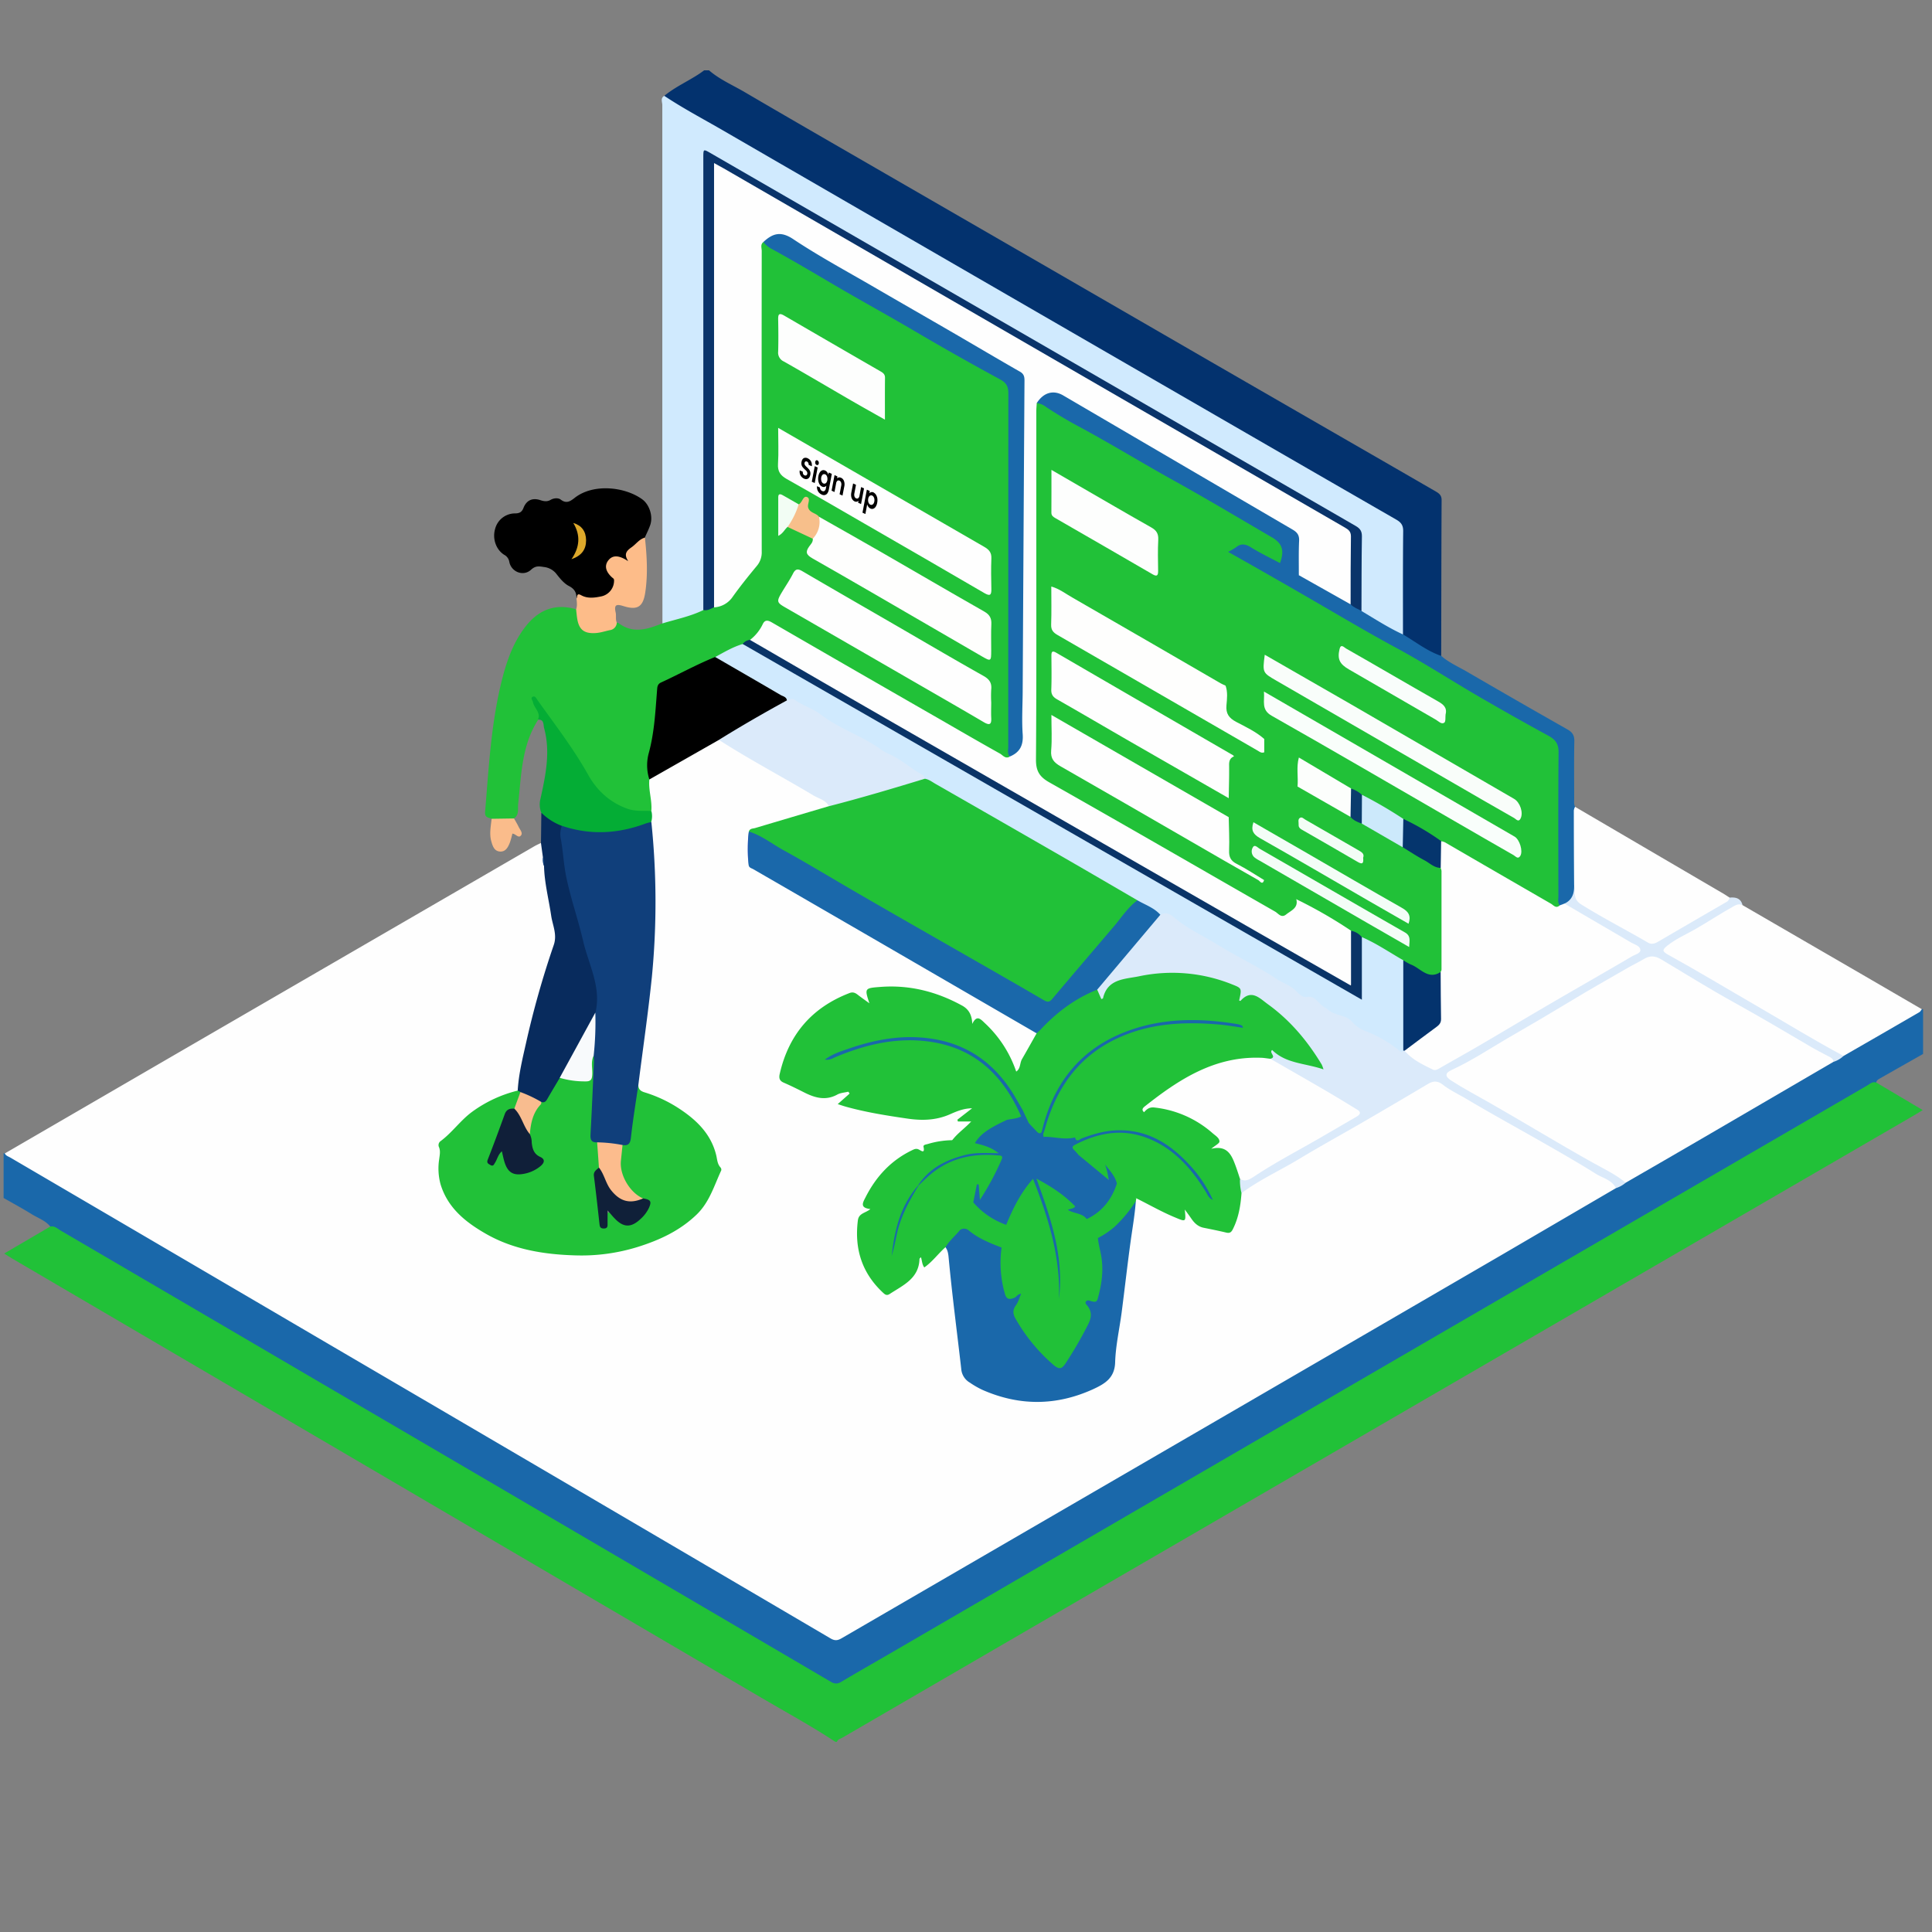 <svg id="Layer_1" data-name="Layer 1" xmlns="http://www.w3.org/2000/svg" xmlns:xlink="http://www.w3.org/1999/xlink" viewBox="0 0 1080 1080"><rect x="0" y="0" width="1080" height="1080" fill="#808080" stroke="none"/><defs><style>.cls-1{fill:none;}.cls-2{opacity:0.1;}.cls-3{fill:#21c138;}.cls-4{fill:#1a68aa;}.cls-5{fill:#03326e;}.cls-6{fill:#fefefe;}.cls-7{fill:#d0eafe;}.cls-8{fill:#082b5d;}.cls-9{fill:#04ad35;}.cls-10{fill:#fdbc89;}.cls-11{fill:#fabc8b;}.cls-12{fill:#dbeafa;}.cls-13{fill:#103f7b;}.cls-14{fill:#1d52b2;}.cls-15{fill:#0a346a;}.cls-16{fill:#fefefd;}.cls-17{fill:#0a3467;}.cls-18{fill:#fdfefd;}.cls-19{fill:#f7bf8b;}.cls-20{fill:#f2fdf4;}.cls-21{fill:#dea92b;}.cls-22{fill:#f8fafc;}.cls-23{fill:#f8bc8f;}.cls-24{fill:#04336d;}.cls-25{fill:#101f39;}.cls-26{fill:#102039;}.cls-27{fill:#fcbc8d;}.cls-28{fill:#05356d;}.cls-29{fill:#fcfefc;}.cls-30{fill:#f9fdfa;}.cls-31{fill:#f9fefb;}.cls-32{fill:#f9fdfb;}.cls-33{fill:#cce9fb;}.cls-34{fill:#0a3c6d;}.cls-35{fill:#f3fdf7;}.cls-36{fill:#f3fdf6;}.cls-37{isolation:isolate;}.cls-38{clip-path:url(#clip-path);}</style><clipPath id="clip-path"><polygon class="cls-1" points="445.56 269.42 449.14 253.34 491.73 275.13 488.15 291.21 445.56 269.42"/></clipPath></defs><title>Grade 03</title><path class="cls-3" d="M467,973.7c-13.64-9-28-16.76-42-25Q215.87,826,6.74,703.49c-1.38-.81-2.71-1.7-4.4-2.76l25.75-15.08c1.67-2.15,3.26-.48,4.65.28C41,690.4,49,695.24,57.13,700q82.5,48.43,165.08,96.7,88.71,51.93,177.39,103.95c21.21,12.45,42.56,24.63,63.63,37.3,2.92,1.75,5.25,1.81,8.22.07q68-39.63,136-79.11Q700.23,805.05,793,751.09q64-37.15,127.9-74.37,60.66-35.28,121.34-70.54c1.89-1.1,4-3.68,6.66-1l25.91,15.37c-1.85,1.12-3.28,2-4.74,2.88L575,910.87q-52.1,30.24-104.15,60.53c-1.08.63-2.55.84-3,2.3Z"/><path class="cls-4" d="M1048.86,605.17c-2.17-.75-3.61.78-5.23,1.71q-124.41,72.29-248.8,144.57-148.7,86.43-297.36,172.89c-9,5.23-18.06,10.36-27,15.7-2.16,1.29-3.72,1.44-6,.11Q322.3,856.72,180,773.44,107.09,730.71,34.1,688c-1.84-1.07-3.51-2.87-6-2.37-2.71-3.36-6.79-4.69-10.29-6.85-5.17-3.2-10.52-6.09-15.8-9.11v-25a1.48,1.48,0,0,1,.69.11,16,16,0,0,1,5.74,2.33Q109.53,706.6,210.8,765.83q69.94,41.08,140,82,55.34,32.43,110.62,64.93c4.33,2.55,7.55,2.63,11.79.09,22.36-13.41,45.06-26.25,67.58-39.38q58.29-34,116.7-67.8Q738.22,758.75,819,711.88q41.78-24.2,83.49-48.46a44.11,44.11,0,0,0,6.07-3.51c38.52-22.36,77-44.86,115.55-67.13a41.62,41.62,0,0,0,6-3.49c13-7.43,25.92-15.17,39-22.62a19.26,19.26,0,0,1,5.21-2.45.83.83,0,0,1,.69-.05v25q-11.91,6.74-23.82,13.5C1050.21,603.27,1049,603.75,1048.86,605.17Z"/><path class="cls-5" d="M396.33,39.3c6,5.19,13.28,8.27,20,12.22,26,15.24,52.17,30.28,78.28,45.37l93.79,54.16q44.19,25.55,88.36,51.09,48.27,27.86,96.55,55.67,14.67,8.46,29.33,16.94c1.82,1.05,3.25,2.14,3.23,4.77-.15,29-.17,58.08-.23,87.12a2.35,2.35,0,0,1-2.88.42c-6.55-3.68-13.48-6.76-19-12-.91-2.14-.66-4.39-.66-6.61,0-16.24-.16-32.47.08-48.7.07-4.48-1.53-7.05-5.34-9.25q-51.09-29.43-102.1-59Q613.91,195.61,552,159.91q-82.56-47.71-165.15-95.4c-4.26-2.45-8.53-4.89-12.7-7.49-1.24-.77-3.24-1.19-2.8-3.44,6.05-5,13.31-8.16,19.81-12.5.85-.57,1.66-1.19,2.5-1.78Z"/><path class="cls-6" d="M903.31,664.18q-32,18.69-63.94,37.36-87.93,51.13-175.9,102.21-96.45,56-192.91,112c-2.27,1.32-3.84,1.58-6.33.11Q324.59,833.81,184.84,752q-89.49-52.46-179-104.87c-1.12-.66-2.53-1-3.16-2.35q45.87-26.62,91.73-53.27Q196.62,532.24,298.82,473c1.15-.66,2.37-1.18,3.56-1.77,2.61,2,2.21,4.93,2.38,7.69a10.7,10.7,0,0,0,.54,5.05,351.85,351.85,0,0,0,5.94,35.18,16.63,16.63,0,0,1-.16,8.8,565.63,565.63,0,0,0-20.28,78.1,11.54,11.54,0,0,1-1,3.4c-1.14,1.78-3,2.31-4.88,2.92-10.95,3.61-20.67,9.15-28.36,17.92a2.85,2.85,0,0,1-.63.62c-9.63,5.87-9.84,15.42-9.22,24.91s5.3,17,12.27,23.07c15.57,13.59,34.09,19.24,54.42,20.92a113.81,113.81,0,0,0,43.64-4.4c14.12-4.39,27.11-10.72,36.23-23.18,4-5.44,5.65-11.75,7.73-17.92.75-2.25-1.11-4.23-1.53-6.4-2.64-13.37-11.7-21.76-22.65-28.45A75.51,75.51,0,0,0,361,612.26c-3.54-1.16-5.6-3.24-5.45-7.14,1.66-16.58,4.32-33,6.36-49.55a283.83,283.83,0,0,0,2.46-34.22c0-20.51.41-41-1.55-61.48a28.57,28.57,0,0,1,0-6.47c0-5.68-1.9-11.31-.6-17a6.3,6.3,0,0,1,3.29-3.44q16-9.29,32-18.54A8.47,8.47,0,0,1,401.6,413c3.76.45,6.16,3.41,9.26,5.08,16.71,9,32.86,19,49.4,28.32,1.79,1,3.73,2,3.55,4.62-1.38,2.39-4,2.42-6.17,3-11,3.2-22,6.3-32.9,9.59-1.54.46-3.22.61-4.54,1.68a5.85,5.85,0,0,0-.68,1.13c-.66,5.38-.92,10.75.24,16.09,1.18,2.09,3.31,3,5.21,4.09,27,15.85,54.14,31.3,81.17,47C529,547,552,560.12,575,573.42c1.9,1.1,4,2,5,4.23.07,2.24-1.33,3.87-2.36,5.63-2.4,4.07-4.83,8.11-6.28,12.67-.52,1.63-1.09,3.52-3.5,3.27-1.69-1.22-2-3.23-2.85-5a64.77,64.77,0,0,0-15.11-20.83c-1.08-1-2.12-2.57-3.78-1.62-3.07,1.76-4,.14-4.5-2.48-.52-2.91-2.38-4.65-4.81-6.05-14.26-8.24-29.62-11.41-45.95-10.17-4.94.38-5.08.67-4,5.4.24,1,.66,2.13-.37,2.86-.83.59-1.7,0-2.5-.4a2.27,2.27,0,0,1-.76-.47c-5.4-6-10.94-3.25-16.45-.24-15.29,8.33-24.45,21.34-29.09,37.87-1,3.53,0,5.7,3.35,7.11a70.45,70.45,0,0,1,6.86,3.24c7.05,3.9,14.18,5.06,21.71,1.5a8.5,8.5,0,0,1,2.6-.66c1-.12,2.18-.46,2.74.76.42.91-.21,1.7-.71,2.44a7.59,7.59,0,0,1-1.52,1.63c-2.49,2-1.11,2.76,1.05,3.33a190.94,190.94,0,0,0,24.91,5.19c3.54.46,7.05,1.15,10.6,1.58,7.51.91,14.84.43,21.81-2.9a52.2,52.2,0,0,1,8.86-3.08c1.29-.35,2.89-.8,3.69.54s-.51,2.44-1.45,3.35-2.34,1.81-3.69,2.94c1.49.69,3.09.27,4.24,1.21,1.16,1.51,0,2.6-.92,3.35-3.38,2.62-5.94,6.14-9.54,8.49-3,.85-6.16,1-9.22,1.57-2.2.44-4.45.69-5.42,3.23a2.25,2.25,0,0,1-2.92,1.43c-3.44-1.09-6.08.68-8.75,2.27-9.34,5.59-16.09,13.52-20.86,23.23-.87,1.77-1.21,3.25.59,4.73s1,3-.76,3.74c-3.72,1.57-3.95,4.61-4.25,8-1.08,12.6,2.7,23.41,11.14,32.76,2.49,2.75,4.75,3.5,8,1.18,2.8-2,5.57-4,8.29-6,3-2.33,3.34-5.81,4.17-9.1.33-1.31.69-2.85,2.11-3.19,1.61-.38,1.72,1.3,2.1,2.33.73,2,1.66,1.17,2.6.27,1.94-1.84,3.74-3.84,5.73-5.62,1.3-1.17,2.56-2.64,4.67-1.76,1.91,1.8,2.09,4.22,2.28,6.59,1.11,14.25,3.22,28.39,4.89,42.58.69,5.91.94,11.85,1.92,17.75a11.22,11.22,0,0,0,5.46,8.13,57.18,57.18,0,0,0,24.57,8.93c15.4,1.86,30.28.25,44.22-7.26,5.06-2.73,8-6.09,8.79-12.27,3.65-27.44,7.06-54.91,10.94-82.33.35-2.5,1.37-4.88,1.21-7.46a3.83,3.83,0,0,1,.73-2c2.07-1.47,3.69.1,5.3.94,5.68,3,11.26,6.12,17.28,8.38,1.93.72,3.66,1.52,4.08-1.74.32-2.42,1.83-1.8,3.17-.66a3.49,3.49,0,0,1,.87,1c4,7.87,11.8,8.18,19.07,9.56,3,.56,4-1.34,4.86-3.5,2.2-5.42,2.72-11.27,4.2-16.88,2.58-4.14,7-6,10.94-8.22,16.77-9.34,33.22-19.25,49.9-28.74,14.36-8.17,28.57-16.58,42.86-24.87,3.6-2.09,6.68-1.9,10.38.25,14.28,8.29,28.51,16.67,42.88,24.83,12.28,7,24.63,13.88,36.59,21.43,4.28,2.7,8.89,4.85,13.17,7.56C901.8,660.34,904.45,661.12,903.31,664.18Z"/><path class="cls-3" d="M363,435.73c-.6,5.92,1.61,11.66,1.1,17.57-4.45,2.34-8.89,1.35-13.32-.06-10.84-3.43-18.08-11.13-23.74-20.48C319.93,420.94,313,409,303.77,398.6c-1.59-1.79-2.55-4-4.13-6.13.4,3.44,4.59,6.31,1,9.88,0,.15,0,.32-.09.43-9,14.31-9.13,30.68-10.9,46.69-.3,2.72.72,6-2.34,8-4.13,2.85-8.32,2.62-12.53.2-1.81-.69-3.88-.6-3.61-3.83,2-24.16,3.28-48.41,9-72.09,2.69-11,6.21-21.77,13.21-31,7.31-9.63,16.61-13.66,28.59-10.18,1.88,1.62,1.65,4.05,2.3,6.13,1.33,4.21,3.31,5.82,7.76,5.89,4.8.07,8.92-1.78,12.69-4.58a4.53,4.53,0,0,1,1.25.45c8.1,6,16.17,3.23,24.25,0a11.86,11.86,0,0,1,5.76-3.05,135.93,135.93,0,0,0,16.37-5.32,38.74,38.74,0,0,0,7.47-1.95c4.15-1.3,7.2-4,9.78-7.4,1.53-2,3.1-4,4.65-6,11.84-15.16,9.86-9.37,9.9-29,.1-51,0-102,.07-153,0-2.72-.76-5.73,1.77-7.94,5,1.5,9.26,4.6,13.72,7.16q34.29,19.71,68.55,39.48c17.15,9.9,34.41,19.63,51.56,29.55,3.49,2,5.13,4.58,5.13,8.61,0,67.5.05,135-.07,202.5-1.13,4.33-3.72,1.82-5.47.88-6.42-3.47-12.72-7.17-19-10.81q-53.67-30.84-107.35-61.67c-4-2.31-4.64-2.24-7.07,1.75a17.12,17.12,0,0,1-5.91,6c-1.7.92-3.39,1.88-5,2.88a171,171,0,0,0-15.37,7.56c-8.45,4.06-16.94,8-25.36,12.15-3.8,1.86-5.84,4.42-5.94,8.55a141.38,141.38,0,0,1-4.31,31.76C362.87,425.84,364.5,430.93,363,435.73Z"/><path class="cls-7" d="M393.15,341.05c-7.27,3.54-15.18,5.11-22.85,7.45q0-42.19-.06-84.38,0-102.68,0-205.35c0-1.71-1.19-3.88,1.1-5.19,10.51,7,21.67,12.88,32.58,19.19q140.54,81.36,281.14,162.62,47.69,27.57,95.43,55.06c2.75,1.58,3.94,3.18,3.9,6.52-.2,19.22-.11,38.44-.12,57.66-.94,1.45-2.16.72-3.09.19-6.53-3.76-13.08-7.48-19.47-11.45a3.83,3.83,0,0,1-1.55-2.11,263,263,0,0,1-.23-33.92c.36-7.74-2.3-12-9-15.82-55-31.35-109.71-63.21-164.53-94.86q-73.32-42.34-146.58-84.82-20.11-11.64-40.24-23.26c-5.09-3-5.42-2.78-5.42,3.31q0,89.6,0,179.2,0,31.73,0,63.46C394.14,336.75,394.58,339.05,393.15,341.05Z"/><path d="M322.26,334.58c.05-3.21-1-5.34-4.22-7-2.66-1.36-4.83-4-6.74-6.42a10.31,10.31,0,0,0-7.22-4.2c-2.93-.46-4.75-.75-7.25,1.55-4.23,3.88-11,1.27-12.12-4.4a5.48,5.48,0,0,0-2.9-4c-4.63-2.94-6.66-9.14-5-14.59A11.52,11.52,0,0,1,288,287c2.41-.05,3.71-.71,4.64-3.1,1.68-4.28,5-5.73,9.26-4.36,2,.66,3.86,1.08,5.93-.13,1.72-1,4.22-1.2,5.59-.15,3.33,2.58,5.53.84,8-1.09,10.57-8.1,28.21-5.95,37.65,1,3.91,2.86,6,9.2,4.51,14-.8,2.53-2.08,4.91-3.14,7.37a28.17,28.17,0,0,1-5.72,5.56c-2,1.44-3.62,3-3.4,5.81.17,2.19-1.27,2.38-3,1.6-2.42-1.11-5-1.86-6.88.62-2.08,2.74-.72,5.18,1.11,7.63,2.54,3.39.91,9.37-3.1,11.43-3.63,1.86-7.54,2.79-11.62,1.65A10.52,10.52,0,0,0,322.26,334.58Z"/><path class="cls-8" d="M289.4,609.68c.51-9,2.66-17.73,4.62-26.47a514.53,514.53,0,0,1,15.55-55c2-5.87-.68-11-1.46-16.34-1.36-9.28-3.79-18.41-4-27.85-.65-1.51.1-3.2-.6-4.69q-.56-4-1.1-8,.11-8.5.2-17a33,33,0,0,1,12.16,7.8c.32,17.21,4.17,33.71,8.95,50.19,3.64,12.53,7.44,25,10.7,37.68a28.53,28.53,0,0,1-.51,15.41c-5.95,12.91-13.14,25.17-19.94,37.64-2.25,3.51-4.2,7.2-6.31,10.8-1.11,1.89-2.42,3.44-4.94,3-3.93-1.66-7.86-3.31-11.7-5.18A3.22,3.22,0,0,1,289.4,609.68Z"/><path class="cls-9" d="M314,461.63a32.36,32.36,0,0,1-11.44-7.38,12.58,12.58,0,0,1-.42-7.78c2.86-13.06,5.67-26.19,2-39.54-.46-1.69.12-5-3.48-4.58,1.91-4-2.1-6.45-2.71-9.8-.19-1.06-1.62-2.34-.11-3.07,1.27-.62,2,.94,2.63,1.87,9.73,13.73,20.07,27,28.33,41.8,4.89,8.74,12.18,15.52,22.12,19,4.39,1.52,8.78,1,13.2,1.2a11.58,11.58,0,0,1-.1,6.18c-5.2,4.62-11.89,5.51-18.24,6.39a68.49,68.49,0,0,1-26.17-.95C317.42,464.36,315.33,463.67,314,461.63Z"/><path class="cls-10" d="M322.26,334.58c.58-1-.07-3.34,2.61-1.85,3.57,2,7.52,1.43,11.32.64a9,9,0,0,0,7.07-9c0-.95-.65-1.15-1.18-1.64-3.65-3.36-4.29-6.68-1.93-9.59s5.91-2.92,11.16.68c-3-4.23-.73-6.15,1.8-7.94s4.25-4.51,7.4-5.34c1.11,10.17,1.72,20.36.21,30.55-1.19,8.06-4.29,10.21-12.13,7.74-3.93-1.23-5.44-.92-4.43,3.54.42,1.84-.18,3.85.63,5.68a4.4,4.4,0,0,1-3.85,4.2c-2.59.54-5.15,1.43-7.76,1.62-6.88.49-9.74-2-10.64-8.86-.19-1.46-.33-2.92-.49-4.39C322.77,338.64,322.46,336.61,322.26,334.58Z"/><path class="cls-11" d="M274.82,457.71l12.53-.19c.86,1.55,1.79,3.06,2.55,4.66s2.5,3.39,1.34,4.84c-1.46,1.83-3-1-4.83-1a43.18,43.18,0,0,1-1.39,5c-1,2.53-2.33,5.2-5.5,5s-4.1-2.94-4.85-5.6C273.46,466.23,274.36,462,274.82,457.71Z"/><path class="cls-12" d="M903.31,664.18c-2.31-4.68-7.39-5.61-11.28-8.06-9.39-5.9-19-11.41-28.66-16.93-14.5-8.31-29.19-16.29-43.54-24.84-4.43-2.64-9.18-4.81-13.27-8-2.76-2.13-5.21-2.25-8.15-.51Q780.24,616.64,762,627.23c-12,6.95-24.14,13.6-36,20.76-10.62,6.42-22,11.54-32,19-2.93-1.94-2.3-4.64-1.59-7.36,17.4-7.53,32.76-18.78,49.58-27.4,4.75-2.44,8.93-5.88,13.77-8.2,2.61-1.25,2.44-2.41.06-4-8-5.18-16.34-9.69-24.47-14.6-6.1-3.69-12.66-6.53-18.62-10.44-1.23-.81-2.68-1.38-3-3.08.35-1.81-1.25-4.33.8-5.35,1.8-.88,3.62,1,5.14,2.08,6.18,4.53,13.86,4.09,21.43,7.18-1.62-5.07-4.52-8.31-7-11.57A107.2,107.2,0,0,0,704,559.47c-2.62-1.71-4.94-2.57-7.69-.37-1,.81-2.35,1.57-3.7.7s-.84-2.14-.54-3.26c.68-2.63-.72-3.81-2.88-4.73a89.16,89.16,0,0,0-22-5.72c-14.61-2.16-28.77-.27-42.71,4.19a6.79,6.79,0,0,0-4.77,4.24c-.73,1.88-1.44,4.51-3.93,4.21-2.33-.29-2.78-2.79-3.14-4.89a5.74,5.74,0,0,1,1.65-4c10.15-11.68,20-23.59,30-35.42a27.65,27.65,0,0,1,3.82-3.75c3.18-2.17,6-.76,8.66,1,14.5,9.91,29.91,18.26,45.28,26.67,6.24,3.42,11.58,8.38,18.52,10.61,1.26.41,2.14,1.58,3,2.58,1.21,1.36,2.63,2.91,4.27,3.12,7.26.91,11.27,7.71,17.53,9.72,9,2.89,15.12,10.17,24,13.28,5.35,1.88,10.37,5.56,15.25,8.92a6.46,6.46,0,0,1,1.2.46,123.18,123.18,0,0,0,12.3,8.11,7,7,0,0,0,7.55,0c17-10.2,34.35-19.72,51.38-29.83,15-8.89,30.05-17.66,45.27-26.14,3.52-2,6.79-4.32,10.31-6.26,3-1.64,2.2-3-.25-4.29-8.73-4.54-16.81-10.21-25.59-14.65-3.47-1.76-6.48-4.24-9.92-6a4.24,4.24,0,0,1-2.47-3c2.62-2.82,2.76-7.06,5.56-9.79a2,2,0,0,1,1.12,1.81c-.38,5.07,3.15,7.24,6.75,9.51,10,6.26,20.4,11.61,30.58,17.42,3.64,2.08,6.58,2.19,10.29,0,12.68-7.43,25.14-15.25,38.13-22.15,3.44-.31,6.33.3,7.26,4.26-6.59,2.48-12.17,6.76-18.22,10.19C949.13,520,942.5,524,935.7,527.62c-4.72,2.55-4.55,3.83-.05,6.44q39,22.61,77.78,45.43c3.85,2.26,7.74,4.44,11.7,6.49,2,1.06,4.52,1.74,5.42,4.3a14.29,14.29,0,0,1-5.65,3.31c-17.15-9.31-33.58-19.86-50.68-29.24-15.81-8.67-31.05-18.28-46.73-27.16-2.91-1.65-5.6-1.13-8.46.35-11.38,5.87-22.09,12.9-33.22,19.2-15.93,9-31.68,18.36-47.52,27.55-8.22,4.77-16.34,9.72-24.75,14.17-3.76,2-3.77,3.25-.12,5.51,11.78,7.3,24.13,13.61,36,20.77C868.05,636,887,646.58,905.84,657.48c1.36.79,3.58,1.15,2.94,3.66A15.43,15.43,0,0,1,903.31,664.18Z"/><path class="cls-6" d="M1030.55,590.28c-16.48-8.82-32.41-18.62-48.59-28-16.55-9.56-32.91-19.46-49.66-28.7-3.12-1.72-3.1-2.66-.41-4.83,4.79-3.87,10.43-6.29,15.68-9.29,7.3-4.16,14.29-8.86,21.65-12.92,1.8-1,3.1-1.37,4.85-.57l65.54,38,34.7,20.18c-.44.55-.78,1.3-1.35,1.64Q1051.78,578.1,1030.55,590.28Z"/><path class="cls-6" d="M966.81,501.73a3.39,3.39,0,0,1-2.06,2.68q-19,11-38,22.09c-1.74,1-3.6,1.55-5.49.45-12.4-7.25-25.2-13.76-37.4-21.4-4.7-2.95-3.14-6.75-3.92-10.37-1.53-1.51-1.49-3.49-1.5-5.39q-.11-16.4,0-32.8c0-2.18-.13-4.5,2-6q40.93,24,81.87,47.93C963.84,499.78,965.31,500.78,966.81,501.73Z"/><path class="cls-4" d="M880.44,451a6.77,6.77,0,0,0-.66,2.06q0,21.09.17,42.17c.06,4.32-1.16,7.93-5.41,9.89a2.46,2.46,0,0,1-3,1.35c-2.46-1.87-1.71-4.6-1.71-7-.06-25.6-.16-51.2.06-76.79,0-5.3-1.7-8.34-6.41-10.9-22.89-12.41-45.06-26.08-67.69-38.93-25.88-14.68-51.42-29.93-77.3-44.58q-14.37-8.15-28.66-16.41a10.18,10.18,0,0,1-3.83-3c2.07-4.31,8.41-6.82,12.3-4.7,5.81,3.17,11.71,6.19,17.37,9.64,3.52,2.76,7.7,4.48,11.36,7,9.38,5.44,18.77,10.84,28.27,16.05,2,1.46,4.61,2.22,5.79,4.71,7.64,4.54,15.1,9.4,23.21,13.11,7.06,4.13,13.52,9.33,21.39,12,4.28,3.77,9.52,6,14.37,8.83q28,16.29,56.14,32.25c2.84,1.6,3.92,3.37,3.86,6.65-.22,10.57-.09,21.16-.08,31.74C880,447.73,879.71,449.39,880.44,451Z"/><path class="cls-6" d="M908.78,661.14c-5.51-4.58-12-7.63-18.16-11.07-19.47-10.84-38.46-22.5-57.81-33.53-7.22-4.11-14.57-8-21.56-12.48-3.57-2.29-3.6-4.18.24-5.95,11.84-5.47,22.64-12.79,33.89-19.25,10.52-6.05,21-12.21,31.44-18.53,11-6.68,22.17-13,33.31-19.42,2.86-1.65,6-3.1,8.86-4.84,3.4-2.07,6.36-1.73,9.57.18,13.63,8.15,27.11,16.57,41,24.24,14.42,8,28.59,16.35,42.77,24.71,3.19,1.88,6.5,3.54,9.78,5.27,1.33.7,2.75,1.28,2.79,3.12q-36.11,21.07-72.23,42.13Q930.75,648.49,908.78,661.14Z"/><path class="cls-3" d="M418.63,464.84c.55-1.86,2.31-1.57,3.63-2q20.58-6.13,41.17-12.2a5.19,5.19,0,0,1,2.91-1.94c16.78-4.56,33.27-10.12,50.17-14.25,2.19-.17,4,.78,5.86,1.83,36.66,21.23,73.5,42.16,110.13,63.44,1.49.86,3.41,1.35,3.74,3.49-5.45,7.25-11.3,14.17-17.28,21-7.57,8.61-14.79,17.49-22.08,26.32-2.19,2.64-4.88,4.84-6.85,7.64-2.22,3.16-4.61,3.58-8,1.59-10.22-6.08-20.74-11.67-31-17.74-12.28-7.29-24.78-14.2-37.13-21.38-22-12.8-44.13-25.27-66-38.19-8.57-5-17.05-10.28-25.86-14.92C420.77,466.85,419.29,466.35,418.63,464.84Z"/><path class="cls-3" d="M302.59,616c2.05.7,2.8-.69,3.64-2.15,2.17-3.78,4.43-7.51,6.65-11.26,3.1-1.41,6.15,0,9.2.24,6.94.54,7.18.27,7.54-6.68.11-2.15-1-5.18,2.61-5.9,2.34,4.81,1.22,9.85.86,14.8-.63,8.85-.56,17.73-1.32,26.57-.21,2.41.19,4.74,2.29,6.39,2.29,4.43,2.35,9.14,1.77,13.92-3.12,3.92-2,8.4-1.63,12.77.43,5.62,1.51,11.16,1.91,16.78.08,1.11.09,2.43,1.59,2.82,1.1-.69.82-1.82,1-2.79.24-1.43,0-3.29,1.7-3.78s2.67,1,3.78,1.93c6.22,5.43,13.28,3.82,16.62-3.76,1-2.27.87-4-1.8-4.92-10.28-4.4-18-19.66-10.95-31.28,2.74-1.21,3.18-3.71,3.5-6.27.95-7.67,2-15.33,3-23,.22-1.65,0-3.72,2.3-4.28-.17,2.43,1,3.72,3.31,4.43a75.13,75.13,0,0,1,18.18,8.28c10.17,6.46,18.93,14.36,22,26.79.6,2.43.6,5,2.46,7a1.87,1.87,0,0,1,.37,1.63c-4,8.6-6.59,17.82-13.83,24.75-9.39,9-20.7,14.21-32.79,18a106,106,0,0,1-35.1,4.73c-17.31-.51-34.34-3.25-49.57-11.91-11.28-6.42-21.52-14.38-25.6-27.81a33.6,33.6,0,0,1-.76-14.12c.27-2.24.77-4.34-.07-6.54a2.76,2.76,0,0,1,.62-3.32c6.65-4.85,11.34-11.83,18-16.66a72.2,72.2,0,0,1,25.34-11.75l1.52.79c1,3.83-.89,6.76-3,9.64-3,1-4.78,3.15-5.85,6.19-2.61,7.4-5.37,14.74-7.62,22.33,2.26-.75,2.51-3,3.81-4.49,1.64-1.82,2.95-1.93,3.81.65.38,1.13.58,2.31.9,3.46.87,3.09,1.86,6.16,5.72,6.57A14.69,14.69,0,0,0,301,650.7a1.91,1.91,0,0,0-.26-3.11c-4.78-3.59-4.87-8.91-5.39-14.1C295.27,626.61,296.8,620.4,302.59,616Z"/><path class="cls-3" d="M613.34,553.22l2.31,5.28c.46-.21.91-.29.94-.46,2.49-11,12.28-10.66,20.2-12.3a89.6,89.6,0,0,1,52,4.55c5.42,2.15,5.42,2.13,3.89,9,.27.08.7.3.78.21,6.07-6.83,10.69-1.45,15.38,1.93,12.45,9,22.11,20.55,30,33.65a20.58,20.58,0,0,1,1,2.71c-10.25-3.52-20.9-3.14-28.7-10.83-2,1.52,2.81,3.9-1,4.91-4.41,1.47-9.06.79-13.55,1.08-15.14,1-28.08,7.24-40.42,15.28C652,611,648,614,643.85,617c-1.7,1.21-3.45,2.39-3.74,4.72-.61,1.08-1.39,2.33-2.71,1.16-3.68-3.26-7.49-1.88-11.32-.59a63.71,63.71,0,0,0-19.68,11.21,21.05,21.05,0,0,1-5.66,3.54c-5.88,1.89-11.6.43-17.34-.77a2.33,2.33,0,0,1-.9-2c3.89-16.23,11-30.66,23.33-42.27,9.72-9.11,21.26-14.68,34-17.83a121.09,121.09,0,0,1,44.19-2.1c-17.44-2.35-40.34-2.19-61.82,8.5-16.17,8-27.56,20.95-34.46,37.68-1.91,4.66-4,9.3-4.78,14.34-1.18,2.29-2.75,1.72-4.32.52a32,32,0,0,1-4.47-4.83c-1.43-2.68-3.56-5-3.78-8.28a63.19,63.19,0,0,0-2.52-17.28c-.39-1.24-.84-2.54.23-3.72,2.47-1.66,1.91-4.72,3.2-6.94,2.77-4.79,5.46-9.63,8.19-14.45.89-3.89,3.95-6.17,6.68-8.57a109.71,109.71,0,0,1,21.86-15C609.64,553.21,611.31,552,613.34,553.22Z"/><path class="cls-3" d="M568.06,599a52.91,52.91,0,0,1,3.54,21.41c-2.44,0-2.41-2.25-3.14-3.63-8.57-16-20.73-27.8-38.42-33.18-11.37-3.46-22.86-3.54-34.6-1.8a127,127,0,0,0-28.95,8.31A122.32,122.32,0,0,1,503.9,581c16.05-1.17,30.57,2.21,43.72,11.3,11,7.58,18.14,18.27,23.53,30.27a2.55,2.55,0,0,1-.06,2.16c-2.49,2.41-5.66,2.4-8.8,2.51-4.82-.07-9.62.22-14.43.49-1.73.09-3.5.57-5-.8h-7.38l-.3-1,8.21-6.38c-4.44,0-8.36,1.57-12.13,3.25-7.78,3.48-15.67,3.73-24,2.51-11.64-1.7-23.23-3.53-34.57-6.7-1.41-.4-2.79-.89-4.4-1.4l6.71-5.94-.83-1c-2.05.51-4.32.61-6.11,1.6-6.55,3.59-12.56,1.82-18.6-1.23-3.72-1.88-7.46-3.74-11.28-5.39-2.38-1-2.87-2.52-2.32-4.89,5-22,17.94-37.14,39.06-45.25,1.81-.69,3.11-.15,4.49.92,2.1,1.63,4.28,3.14,6.58,4.82-2.75-8.45-2.75-8.48,6.34-9.16,16.21-1.2,31.26,2.65,45.43,10.41,3.9,2.13,5.59,5.42,5.73,10.28,2.44-5,4.39-3,6.78-.69A65.57,65.57,0,0,1,568.06,599Z"/><path class="cls-13" d="M356.89,606.11c-1.43,9.89-3.09,19.77-4.18,29.7-.37,3.41-1.38,4.78-4.71,4.27a18.43,18.43,0,0,1-14.19-1.5c-3.15.17-3.87-1.41-3.71-4.35.74-13.36,1.3-26.74,1.89-40.11.06-1.32-.08-2.66-.13-4a2.41,2.41,0,0,1-1-1.88c.78-7.39-.73-15,2-22.19,3.41-14.34-3.82-26.82-6.89-40.06-2.77-11.93-6.86-23.49-9.38-35.52-1.56-7.41-1.79-14.92-3.23-22.29a13.34,13.34,0,0,1,.73-6.56c15.69,5.33,31.21,4.51,46.62-1.2,1.1-.4,2.26-.63,3.4-.95a433.69,433.69,0,0,1,.31,86.46C362.36,566.05,359.41,586.05,356.89,606.11Z"/><path class="cls-4" d="M634.93,671.43c-.54,7.53-1.86,15-2.89,22.41-1.81,13.18-3.29,26.4-5,39.59-1.22,9.38-3.38,18.72-3.67,28.11-.26,8.82-5.79,12-12.24,15q-30.9,14.09-62,.38a48.39,48.39,0,0,1-6.94-4,9.66,9.66,0,0,1-4.85-7.72c-2.35-20.56-5.07-41.08-7-61.7-.2-2.17-.41-4.41-1.79-6.27-.85-1.47,0-2.6.91-3.5,2.38-2.34,4.17-5.25,6.95-7.21a5,5,0,0,1,5.45.23,89,89,0,0,0,17.06,9.1,3.57,3.57,0,0,1,1.58,1.5c.41,5.73-.22,11.51.74,17.24a32.28,32.28,0,0,0,.91,5.24c1.58,4.68,1.57,4.75,6.34,3,2.38-.89,3.14.07,2.76,2.21a21.4,21.4,0,0,1-2.43,5.73,5.54,5.54,0,0,0,0,5.53c5.21,9.46,11.61,17.94,20,24.85,2.78,2.29,4.53,1.83,6.47-1a147.76,147.76,0,0,0,12.2-21.75c1.2-2.59.68-4.81-.48-7.22-1.92-4-1.67-4.65,2.62-5.06,2.94-.29,3.25-2.42,3.71-4.28a53,53,0,0,0,0-24.7c-.37-1.59-1.11-3.1-.41-4.76,3-3.93,7.91-5.51,11.12-9.27,2.57-3,5.54-5.67,7.55-9.16C632.36,672.63,633,671.17,634.93,671.43Z"/><path class="cls-4" d="M613.34,553.22c-12.33,4.92-22.66,12.68-31.65,22.33-.7.74-1.49,1.38-2.24,2.07q-40.07-23.24-80.13-46.47-39.1-22.67-78.25-45.28c-1-.56-2.32-.76-2.55-2.21a113.11,113.11,0,0,1,.09-18.77l0-.05c7.22,2.2,13.09,7,19.57,10.53,13.83,7.63,27.31,15.86,41,23.77q22.13,12.81,44.34,25.48c20,11.48,40.09,22.88,60,34.49,2.47,1.44,3.45.83,5-1.07,11.27-13.38,22.65-26.67,34-40,4.3-5,7.86-10.76,13.32-14.76,5.36-.05,9,3.37,12.8,6.42.46.38.17,1.1,0,1.65Z"/><path class="cls-3" d="M536.73,687.48c-2.63,3.32-6,6-8.18,9.7-4.1,3.59-7.3,8.15-11.87,11.32-1.34-1.79-1.21-3.83-1.88-5.73-.32.4-.79.71-.8,1-.34,11-9.16,14.65-16.62,19.55-1.72,1.13-2.65.35-3.82-.74-11.78-11-16-24.55-14-40.4.52-4.06,4.21-4,7-6.31-6.18-.69-4.18-3.7-2.64-6.73,5.84-11.46,14.13-20.45,25.84-26.11,1.25-.6,2.33-1.17,3.76-.49s3.6,2.62,2.73-1.47c-.24-1.16,1.43-1.29,2.37-1.56a49.69,49.69,0,0,1,13.6-2.13c4.21-2.39,8.24,0,12.34.49,4.2.15,7.86,2,11.49,3.84,1.13.59,2.35,1.28,2.22,2.91-6.39,1.06-12.89.1-19.31,1.77-10.22,2.66-18.76,7.66-25.4,15.89-8.67,11.15-12.82,24.06-14.81,37.81,1.93-13.67,6.16-26.44,14.65-37.56,9.15-11.42,21.28-16.76,35.65-17.44a78.25,78.25,0,0,1,8.93.07c2.44.15,3.85,1.32,2.78,3.75a126.65,126.65,0,0,1-10.49,20.18c-.58.88-1.47,1.88-2.53,1.47-1.68-.65-1.43-2.4-1.61-4.07a30.89,30.89,0,0,1-.85,6C545.38,679.18,541.31,683.48,536.73,687.48Z"/><path class="cls-3" d="M600.92,635.83c8.12-6.17,16.25-12.25,26.17-15.44,3-1,6-.14,8.73-.87,2.5-.67.7,4.7,3.72,2.18.75-3.22,3-4.24,6-3.89a59.84,59.84,0,0,1,33.33,14.72c5.12,4.52,5,5.7-.31,9.4a5.48,5.48,0,0,1,7.51.12c4.6,4.56,7.82,10,7.09,16.91a28.11,28.11,0,0,0,.85,8c-.51,7-1.62,13.79-4.83,20.15-.9,1.81-1.8,2.38-3.77,1.9-4.17-1-8.38-1.84-12.59-2.69-3.14-.64-5.19-2.65-6.91-5.18-1.06-1.56-2.2-3.06-3.6-5,.67,7.06.72,7-5.59,4.34-7.4-3.07-14.34-7.07-21.5-10.62-3.05.41-4.68-1.91-6.56-3.58a44.31,44.31,0,0,1-4.82-4.37c-1.26-2.81-3.45-5.14-4.31-8.17.18.74.43,1.46.64,2.19.34,1.17.64,2.44-.63,3.18s-2.3,0-3.2-.81c-4.83-4.12-10.08-7.74-14.46-12.39-.69-.78-1.45-1.5-2.09-2.33-1.67-2.17-1.21-3.91,1.22-5,23.64-10.64,43.81-7.47,62.29,12a79.36,79.36,0,0,1,10.5,13.61c-6.27-10-15.54-21.32-29.72-27.71-12.28-5.52-24.48-4.93-36.77-.34a39.08,39.08,0,0,1-4.62,1.64C601.2,638.17,600.38,637.51,600.92,635.83Z"/><path class="cls-12" d="M517,435.31c-17.78,5.43-35.59,10.74-53.61,15.37-1.82-3.48-5.67-4.22-8.63-6-17.25-10.32-35.06-19.69-52-30.51a4.45,4.45,0,0,0-1.29-.34c0-1.4.95-2.17,1.95-2.76,12-7,23.85-14.45,36.29-20.77,5.93-1.7,10.21,2.4,14.7,4.77,4.93,2.6,9.44,6.06,14.36,8.85a150.28,150.28,0,0,0,14.9,7.78c5.92,2.53,10.71,7.45,16.66,10.17,5.45,2.5,9.82,6.58,14.89,9.63C516.58,432.31,518.25,433.19,517,435.31Z"/><path d="M439.91,391.5c-13,7.11-25.84,14.5-38.42,22.33L363,435.73a25.86,25.86,0,0,1-.4-14.51c3.28-11.91,3.79-24.07,4.77-36.21.13-1.64.57-2.77,2.17-3.5,10.12-4.64,19.87-10.08,30.22-14.24,2.1-.28,3.7.92,5.35,1.87,10.58,6.05,21.18,12.05,31.74,18.14C438.47,388.19,440.53,388.94,439.91,391.5Z"/><path class="cls-3" d="M624.34,661.62c4.26,1.92,6.71,6.22,10.88,8.27-.09.51-.19,1-.29,1.54a74.45,74.45,0,0,1-11.77,14.26,47.65,47.65,0,0,1-9.44,6.39c-4.2-2.35-5.17-6.71-6.65-10.74a6,6,0,0,1,2.55-2.42,29.66,29.66,0,0,0,12.45-14.74C622.5,663.08,623,662,624.34,661.62Z"/><path class="cls-3" d="M545,639.06l-12.72-1.64c3-4,7.25-6.82,10.61-10.51,6.62-1.37,13.3-1.15,20-.86a2.52,2.52,0,0,1-1.83,2.28C554.87,630.7,550.16,635.23,545,639.06Z"/><path class="cls-14" d="M418.61,464.89l-.09,18.77A75.57,75.57,0,0,1,418.61,464.89Z"/><path class="cls-13" d="M303.48,479.29c1.21,1.43.76,3.08.6,4.69A8.39,8.39,0,0,1,303.48,479.29Z"/><path class="cls-6" d="M755,337.83l-29-16.33c-2.06-4.73-1.23-9.74-.92-14.54.38-5.84-1.73-9.12-6.81-12-37.07-21.23-73.76-43.11-110.7-64.57-4.63-2.69-9.14-5.59-13.83-8.17-5.35-2.94-9.51-1.57-12.77,4.14-.35,16.38-.28,32.76-.2,49.12.12,22-.18,44.06.31,66.09.44,20.11-1.18,40.17-.94,60.26.1,8.93,1.39,17.81.92,26.76-.2,3.91,2.73,5.28,5.44,6.86,19.05,11.1,38.17,22,57.3,33q34.5,19.74,68.94,39.61c4.84,2.78,7.91,1.65,10.26-3.47.25-.54.43-1.11.72-1.63,1.2-1.58,2.65-1,4-.32,8.7,4.77,17.35,9.6,25.76,14.87a5.38,5.38,0,0,1,2.26,2.67c.94,9.05.39,18.13.32,27.2,0,3.92-1.53,4.57-5.24,2.52-10.3-5.68-20.47-11.59-30.66-17.46q-68.34-39.31-136.72-78.52C538.8,428.19,494,402.69,449.51,376.81c-8.63-5-17.4-9.78-26-14.88-1.72-1-3.89-1.73-4.26-4.2a24.25,24.25,0,0,0,7-8.56c1.24-2.78,2.83-2.61,5.24-1.22q46.49,26.9,93.06,53.62c11.46,6.6,22.89,13.24,34.43,19.69,1.59.89,3,3.12,5.41,1.73a2.34,2.34,0,0,1,.74-1.59c5.1-3.17,5.09-8.08,5.05-13.32-.15-22.05-.61-44.13.06-66.16,1.24-41.27.37-82.53.89-123.79.08-5.83-1.84-9.11-6.9-12C526,184.12,488,161.72,450,139.42c-1.92-1.13-3.89-2.22-5.75-3.45-4.79-3.16-9.55-5.69-14.89-1-.67.59-1.71.41-2.61.34-1.83,1.35-.94,3.32-.94,5q-.11,84,0,168a11.71,11.71,0,0,1-2.79,8.1c-4.65,5.6-9.22,11.29-13.45,17.21a13.43,13.43,0,0,1-10.37,5.9c-2.25-2-1.53-4.7-1.54-7.14q-.06-59.23,0-118.47,0-57.68,0-115.34c0-8.77,1-9.37,8.67-5q88.1,50.8,176.11,101.77,83.94,48.6,168,97.06c4.29,2.48,6.12,5.52,6,10.41-.22,9.68,0,19.37-.09,29.06C756.27,333.92,756.66,336.1,755,337.83Z"/><path class="cls-7" d="M439.91,391.5c-.33-2-2.23-2.24-3.55-3-12.16-7.12-24.36-14.15-36.56-21.22,5-2.71,9.86-5.63,15.35-7.26,2.43-.38,4.3,1,6.21,2.11q57.86,33.31,115.79,66.54,63.12,36.29,126.25,72.55c30.18,17.39,60.51,34.52,90.62,52.06a37.83,37.83,0,0,0,5.58,2.87,67.89,67.89,0,0,0,.24-9.48c0-5.95,0-11.91,0-17.87,0-1.76-.19-3.61,1.14-5.1,1.7-.88,3.21-.13,4.6.68,5.51,3.17,11.11,6.19,16.53,9.5,1.54.93,3,2,3.4,3.9,1,7.26.36,14.54.48,21.81s.06,14.26,0,21.39c0,2.22.12,4.5-1.58,6.31-.34.55-1,1-1.45.6a69.46,69.46,0,0,0-20.39-11.8,19.34,19.34,0,0,1-7.05-5.22c-3.47-3.69-9.07-3-12.92-6.28-1.38-1.16-3.18-2-4.57-3.36-2.15-2.08-3.77-4.72-7.77-3.85-1.51.33-4-1.43-5.28-2.9-3.13-3.58-7.6-4.76-11.29-7.21-10.74-7.13-22.42-12.57-33.32-19.33-7.88-4.88-16.45-8.7-23.64-14.76-2.17-1.82-4.82-3.79-8.08-1.8-3.48-3.92-8.41-5.54-12.77-8.07-13.45-7.82-26.87-15.68-40.35-23.44Q559.32,459,523,438.22c-1.92-1.1-3.69-2.53-6-2.91-.3-.65-.42-1.64-.93-1.91-6.94-3.79-12.78-9.35-20.2-12.38a29.06,29.06,0,0,1-4.83-3.06c-10.37-7-22.46-11-32.35-18.62-4.55-3.51-10.07-4.87-14.56-8.24C442.82,390.09,441.31,391.13,439.91,391.5Z"/><path class="cls-15" d="M755,337.83c0-12.67,0-25.33.18-38,0-2.86-1.5-3.83-3.5-5q-62.38-36-124.74-72.08L404.6,94.15c-1.53-.88-3.1-1.69-5.44-3v248.3c-1.91.89-3.73,2.1-6,1.56q0-126.5,0-253c0-4.77,0-4.76,4-2.45q108.74,62.82,217.46,125.64,71.64,41.42,143.27,82.84c2.53,1.46,3.47,3,3.43,5.89-.23,13.85-.19,27.7-.25,41.56C759,340.35,756.7,339.63,755,337.83Z"/><path class="cls-4" d="M426.71,135.3c5.16-4.79,9.68-6.31,16.71-1.62,14.5,9.65,29.91,17.93,45,26.71,14.86,8.64,29.79,17.18,44.66,25.8,12.39,7.19,24.7,14.51,37.14,21.61,2.66,1.52,2.49,3.67,2.47,6q-.54,85.82-1,171.63c0,8.35-.58,16.72,0,25,.44,6.25-1.62,10.17-7.22,12.49-1.5-1.67-.85-3.7-.85-5.57q0-98.7.06-197.41c0-4-1.17-6-4.71-7.91Q535.67,199.41,512.84,186c-14.8-8.74-29.88-17-44.69-25.65-12.42-7.29-24.77-14.68-37.41-21.56A15.16,15.16,0,0,1,426.71,135.3Z"/><path class="cls-6" d="M435,239.18c9.17,5.29,17.4,10,25.61,14.77q44.78,25.89,89.57,51.73c2.79,1.6,4.15,3.26,4,6.55-.22,5.64-.13,11.31,0,17,.08,3.53-.79,4.14-4,2.26-22.31-13.05-44.72-25.94-67.1-38.87-14.42-8.33-28.81-16.71-43.33-24.87-3.5-2-5.1-4.19-4.84-8.38C435.31,253,435,246.61,435,239.18Z"/><path class="cls-6" d="M554.1,392.68c0,2.83-.14,5.67,0,8.49.23,3.73-.78,4.52-4.18,2.52-12.94-7.62-26-15.1-39-22.61q-35.73-20.64-71.49-41.25c-5.28-3-5.49-3.51-2.28-8.87,2.07-3.44,4.34-6.77,6.16-10.34,1.41-2.76,2.81-2.72,5.24-1.3,16.83,9.84,33.72,19.56,50.59,29.32s33.64,19.65,50.62,29.19c3.4,1.91,4.74,4,4.33,7.71A65.37,65.37,0,0,0,554.1,392.68Z"/><path class="cls-16" d="M457.82,288.86c11.37,6.45,22.76,12.85,34.09,19.37,19.45,11.2,38.81,22.55,58.32,33.64,3,1.73,4.1,3.73,3.94,7.08-.24,4.9-.06,9.82-.08,14.73,0,6.09-.16,6.16-5.31,3.17l-28.55-16.57c-22-12.74-43.92-25.57-66-38.11-3.47-2-4.18-3.51-1.89-6.7.9-1.26,2.25-2.48,2-4.34C455.28,297,456.74,293,457.82,288.86Z"/><path class="cls-17" d="M761.29,523.85v35L415.15,360a5.57,5.57,0,0,1,4.13-2.28c21.46,12.44,42.9,24.93,64.4,37.3q106.48,61.26,213,122.45c19.19,11,38.41,22,58.55,33.51v-30.7C758.65,519.11,760.47,520.65,761.29,523.85Z"/><path class="cls-18" d="M494.68,234.59C488,230.82,482,227.46,476,224c-12.6-7.3-25.13-14.73-37.8-21.91a5.42,5.42,0,0,1-3.2-5.62c.16-5.95.12-11.91,0-17.86-.06-2.88.45-3.89,3.39-2.18q27,15.7,54,31.27c1.33.77,2.35,1.63,2.33,3.44C494.64,218.69,494.68,226.23,494.68,234.59Z"/><path class="cls-19" d="M457.82,288.86a13.3,13.3,0,0,1-3.51,12.27l-14.05-6.57a28.27,28.27,0,0,1,6.22-12.63c2-.92,2.42-4.83,4.5-4.14,2.47.81.24,3.89.78,5.89C452.59,286.77,456.16,286.71,457.82,288.86Z"/><path class="cls-20" d="M446.48,281.93a45.45,45.45,0,0,1-6.22,12.63c-1.69,1.38-2.49,3.66-5.22,5V278.05c0-2.32,1.29-1.91,2.61-1.17C440.61,278.54,443.54,280.24,446.48,281.93Z"/><path class="cls-21" d="M319.45,312.6c4.64-6.73,5.19-13.4,1-20.27,4.69,1.36,7.11,4.68,7.18,9.64C327.65,307.17,325.12,310.65,319.45,312.6Z"/><path class="cls-22" d="M332.79,566.06a174.34,174.34,0,0,1-.93,24.07c-1.68,3.37-.64,7-.78,10.45-.11,2.76-.79,4-3.8,3.92a48.94,48.94,0,0,1-14.4-2Q322.84,584.3,332.79,566.06Z"/><path class="cls-23" d="M287.51,619.74l3.41-9.27A70.91,70.91,0,0,1,302.59,616c-.07.44,0,1-.22,1.29-4.53,4.68-5.67,10.6-6.19,16.75-.44.12-1,.15-1.23-.2C292,629.35,289,624.93,287.51,619.74Z"/><path class="cls-6" d="M871.89,506.11l2.65-1q18.63,10.88,37.25,21.76c2,1.17,5.09,1.86,5.18,4.24.06,1.82-3,2.52-4.72,3.53-15.35,9-30.79,17.8-46.15,26.76-13.18,7.69-26.27,15.53-39.44,23.23-7.28,4.25-14.67,8.33-22,12.57-1.24.72-2.42,1.33-3.74.68-5.72-2.8-11.51-5.5-15.73-10.53-.09-2.33,1.73-3.34,3.24-4.44,3.95-2.86,7.78-5.91,11.86-8.58,3.08-2,4.21-4.6,4.15-8.19-.15-7.83,0-15.67-.07-23.52-.3-19.19-.41-38.37,0-57.55-.19-4.55-.54-9.11.38-13.62,1.64-3.08,3.76-1.44,5.64-.42,7.43,4.06,14.69,8.43,22,12.68,12.73,7.38,25.57,14.58,38.11,22.26A1.75,1.75,0,0,0,871.89,506.11Z"/><path class="cls-6" d="M693.16,659c-1.1-3.38-2.16-6.75-3.53-10.05-2.18-5.24-5.28-8.49-12.52-6.77,2.25-1.92,4.58-3,4.57-4.08,0-2-2.31-3.3-3.84-4.65a58.87,58.87,0,0,0-32.56-14.35c-2.61-.32-4.24.87-5.74,2.64-1.48-1.27-.83-2.28.38-3.24,19-15.05,38.88-28,64.52-27.21,1.92,0,3.83.38,5.74.58,10.09,5.81,20.19,11.57,30.25,17.43,6.13,3.58,12.19,7.27,18.27,11,2.48,1.5,1.51,2.81-.38,3.92q-10.53,6.15-21.1,12.27c-12.13,7-24.57,13.46-36.25,21.24C698.67,659.17,696.16,660.89,693.16,659Z"/><path class="cls-24" d="M805.33,543.35c.06,8.78.06,17.56.23,26.33,0,2.12-1,3.21-2.49,4.33-6,4.39-11.9,8.86-17.84,13.3-.26,0-.52,0-.79,0v-50.5c1.84-1.3,3,.41,4.3,1.07C794,540.55,798.75,544.68,805.33,543.35Z"/><path class="cls-3" d="M724.65,502.69c1.22,4.9-2.91,6.26-5.67,8.49s-4.38-.56-6.2-1.6c-42.08-24.08-84-48.37-126.23-72.25-5.53-3.13-7.47-6.4-7.43-12.78.32-45.72.17-91.44.18-137.16q0-28.59,0-57.18c0-1.63.16-3.26.25-4.89,2.05-1.51,3.74-.1,5.3.85,15.13,9.15,30.55,17.81,45.92,26.55,20.27,11.53,40.28,23.52,60.7,34.79,7.27,4,14.44,8.24,21.55,12.54,4.58,2.76,6.3,9.39,4,14.09a1.18,1.18,0,0,1-1.47.65c-5.41-2.9-11-5.56-16.19-8.77-3-1.86-5.47-2.45-8.37-.11a32,32,0,0,1-4.45,2.57,39.63,39.63,0,0,1,.29,8q0,29.2,0,58.41a27.14,27.14,0,0,1-.46,7.09c-1.45,3.45-3.65,1.59-5.43.55-8.63-5-17.34-9.86-25.93-14.91-21.18-12.43-42.55-24.54-63.76-36.92a2.81,2.81,0,0,0-2.21-.4c0,6.53-.17,13.17.14,19.82.11,2.28,1.92,3.19,3.62,4.16,16.93,9.68,33.76,19.53,50.64,29.29q27.84,16.1,55.63,32.25c.9.53,1.86.95,2.73,1.51,2.08,1.34,3.61,1.6,3.65-1.63a4,4,0,0,1,1.06-2.87c1.91-.94,3.49.15,5,1,4.39,2.46,8.53,5.35,13.12,7.46a3.42,3.42,0,0,1,2.29,3c-.26,4.93.64,9.9-.64,14.78-2.18,2.49-4.11.34-5.83-.57-7.2-3.81-14.26-7.9-21.22-12.13-3-1.81-6-3.15-9.59-3-16.19-8.51-31.77-18.11-47.64-27.19-16.15-9.22-32.2-18.6-48.29-27.92-4.5-2.6-4.65-2.45-4.67,2.85,0,3.72.23,7.46-.07,11.16-.37,4.48,1.56,7.11,5.38,9.24,18.7,10.45,37.13,21.37,55.7,32,11.48,6.59,22.88,13.32,34.39,19.87,1.43.81,2.85,1.65,3.48,3.31a17.66,17.66,0,0,1-.11,9.35c-2,2.48-3.81.43-5.44-.48-12.09-6.77-24-13.78-36-20.7q-27.1-15.63-54.11-31.43c-2.67-1.58-3.29-.91-3.22,1.9q.16,7.38,0,14.75a6.71,6.71,0,0,0,3.78,6.49c22.91,13.36,45.93,26.53,68.88,39.82q18.74,10.84,37.46,21.73c2.38,1.38,4.63,3.34,7.71,3.05,6.18,1.89,11.38,5.57,16.61,9.18A3,3,0,0,1,724.65,502.69Z"/><path class="cls-3" d="M685.11,383.3q.1-35,.25-69.95c0-1.64-.84-3.63,1.14-4.87q26.76,15.06,53.29,30.5c13.44,7.8,26.85,15.7,40.55,23.09,15.75,8.5,30.81,18.27,46.29,27.28q19.25,11.2,38.81,21.86c3.95,2.14,5.85,4.46,5.81,9.28-.25,26.81-.13,53.63-.1,80.44,0,1.74-.52,3.6.74,5.18-2.14,2-3.51-.19-5-1q-29.65-17.1-59.25-34.29a9.28,9.28,0,0,0-2.08-.61c-5-1-8.67-4.64-13.1-6.8-2.89-1.41-5.48-3.42-8.42-4.78-7.79-4.3-15.3-9.08-23.12-13.33a51.17,51.17,0,0,0-6.55-3.76q-12.37-7.15-24.74-14.35c-1.55-.9-3.25-1.62-3.63-3.66-6.83-2.71-12.36-7.86-19.29-10.39-7.27-2.58-13.71-6.67-20-11a4,4,0,0,1-1.73-3C684.64,393.82,684.09,388.55,685.11,383.3Z"/><path class="cls-4" d="M715.51,314.79c2.6-7,1.38-11-4.59-14.47-18.29-10.64-36.43-21.53-54.93-31.78-17.34-9.61-34.26-20-51.67-29.44a225.48,225.48,0,0,1-19.48-11.54,10.6,10.6,0,0,0-5.28-2.24c3.77-5.92,9.26-7.5,14.78-4.27q64.1,37.51,128.23,75c2.6,1.51,3.79,3.13,3.64,6.28-.3,6.39-.13,12.8-.16,19.2C722.65,319.09,718.42,318,715.51,314.79Z"/><path class="cls-25" d="M287.51,619.74c4.16,4,5,10,8.67,14.25a10.81,10.81,0,0,1,1.06,4.71c.35,3.35,1.13,6.36,4.7,8,3,1.36,2.37,3.35.23,5.15a20.11,20.11,0,0,1-9.21,4.3c-6.1,1.18-9.18-.76-11-6.76-.55-1.82-.91-3.7-1.41-5.81-2.1,1.76-2.54,4.38-3.85,6.44-.67,1.07-1,2.15-2.63,1.19-1.25-.73-2.13-1.13-1.4-3,3.3-8.44,6.43-16.95,9.52-25.47C283.17,620.08,285.09,619.57,287.51,619.74Z"/><path class="cls-26" d="M359.49,669.93c4.33.71,4.9,1.67,3.22,5.39a19.45,19.45,0,0,1-4.53,6c-5.44,5.17-9.76,5-14.81-.46-1-1-1.89-2.14-3.74-4.26,0,3.17,0,5.16,0,7.14,0,1.5.24,3-2.14,3-1.91,0-2.19-1-2.36-2.41-1-9-2-18-3.14-27-.3-2.42,1.39-3.37,2.82-4.61,2.16-.15,2.57,1.63,3.25,3,.89,1.85,1.65,3.77,2.64,5.59,3.3,6.08,7.91,9.83,15.3,8.71C357.17,669.83,358.34,670.33,359.49,669.93Z"/><path class="cls-27" d="M359.49,669.93c-7.42,3.24-12.87,1.69-17.85-4.55-3.09-3.86-3.78-8.89-6.83-12.7q-.49-7-1-14.1a78.75,78.75,0,0,1,14.19,1.5c-.31,2.95-.6,5.9-.91,8.84C346.27,656.82,352.16,666.8,359.49,669.93Z"/><path class="cls-4" d="M624.34,661.62c-2.91,8.92-8.25,15.78-16.87,19.86-3.28-.36-6.08-2.17-9.15-3.16-1.07-.35-2.35-1.29-1.4-2.7,1.66-2.47-.28-3.54-1.69-4.71a87.78,87.78,0,0,0-13.17-9,60.07,60.07,0,0,0,2.41,7.3c5.92,16.47,10.28,33.25,9.89,50.94-.05,2.41.68,6.35-2.28,6.39-3.31,0-2.15-4-2.1-6.18.43-19.91-5.3-38.46-12.22-56.77-.15-.42-.42-.78-1.41-1.29-3.6,5-7.23,10.15-9.66,16-1,2.31-1.47,4.88-3.53,6.62-3.64,1.14-6.18-1.29-8.89-2.9-4.18-2.48-8.56-4.84-10.19-10,.66-3.31,1.33-6.62,2-9.93l1,0c.2,2.49.4,5,.7,8.64a150.88,150.88,0,0,0,12.14-22.54c1.14-2.58-1.33-2.25-2.42-2.36C543.1,644.61,530,647.68,519,657.51c-1.86,1.66-3.64,3.41-5.47,5.11l-.19-.17c6.23-9.48,15.59-14.11,26.17-16.8,6.13-1.56,12.39-1,18.61-1,2.55-3.83,7-3.51,10.66-4.52,5.31-1.44,5.39-1.18,4.68-6.78a5,5,0,0,1,.21-2.62,1.6,1.6,0,0,1,1-.75c3.5.93,2.95,4.65,4.79,7,1.26-.71,1.21-2.59,2.59-3.14a.85.85,0,0,1,1.1.06l.18,1.58c.26,3.24,2.18,4.56,5.26,4.67a21.57,21.57,0,0,1,14.23,5.4l16.95,14a45.87,45.87,0,0,0-2-8.58C620.27,654.33,623.35,657.34,624.34,661.62Z"/><path class="cls-4" d="M602.84,645.54a59.87,59.87,0,0,0-18.3-4.63c-4.11-.41-1.87-3.35-1.19-5.44,5.86-.11,11.68,1.87,17.57.36.82,3.11,2.71.94,3.8.53,5.87-2.21,11.77-4,18.11-4.42,16.84-1.07,29.92,6.35,41,18.06A72.29,72.29,0,0,1,678,670.78c-2.5-1.15-2.93-2.9-3.76-4.26-8.1-13.21-18-24.54-32.86-30.32-14-5.45-27.41-3-40.38,3.71-1.69.87-1.85,1.68-.51,3C601.34,643.7,602.06,644.65,602.84,645.54Z"/><path class="cls-4" d="M575.09,630.34l-.79,0c-3.74-.64-3.31-3.61-3.46-6.25-9.76-22.43-25.4-37.9-50.43-41.69-18.63-2.81-36.3,1.37-53.42,8.54-1.55.65-3,1.78-5.93,1.39,4.45-3.24,8.76-4.56,13-6,15.77-5.52,31.89-8.33,48.58-5.38,20.08,3.54,34.58,14.92,44.78,32.22,1.43,2.42,2.82,4.87,4.22,7.3q1.74,3.71,3.49,7.41A1.68,1.68,0,0,1,575.09,630.34Z"/><path class="cls-4" d="M583.17,633.89l-.81.11c-.48-.29-.52-.64-.11-1,6.33-27.23,21.63-46.94,48.31-56.73,20-7.33,40.49-7.19,61.17-3.78a13.54,13.54,0,0,1,2.53.81c.18.07.24.45.61,1.24-4.61-.64-8.88-1.43-13.18-1.8-18.7-1.63-37.14-.92-54.74,6.63-23.09,9.9-36.26,28-42.81,51.62C583.86,631.94,583.49,632.91,583.17,633.89Z"/><path class="cls-4" d="M582.25,633c0,.35.07.69.11,1-1.47,1.63-.26,5.47-2.75,5.43-2.24,0-1.8-3.6-2.77-5.5-.6-1.18-1.17-2.39-1.75-3.59v-2.51c1.51,1.59,3,3.16,4.54,4.78C580.43,633.48,581.23,633.91,582.25,633Z"/><path class="cls-4" d="M570.84,624.07c1.37,2,1.45,4.64,3.46,6.25a46.28,46.28,0,0,0,1.3,6c1.19,3.35-.51,4.47-3.32,4.65-5,.32-9.53,2-14.13,3.65-3.82-3.21-8.46-4.48-13.17-5.59,2.95-5.07,7.76-7.87,12.72-10.49,1.69-.89,3.44-1.69,5.16-2.53C565.53,625.43,568.35,625.41,570.84,624.07Z"/><path class="cls-3" d="M562.47,684.68c3.75-9.06,8-17.85,15-25.71,8.6,21.95,15.44,43.71,14.49,67.18,2.88-23.35-4.42-44.89-12.6-67.31,8.52,4.56,15.68,9.23,21.68,15.55-1,1.45-2.57,1.13-4.08,1.94,3.5,2.21,8.05,1.7,10.54,5.15,2.81,3.1,3.76,7.3,6.25,10.6.32,3.95,1.59,7.71,2.09,11.66,1,7.69-.19,15-2.21,22.27-.6,2.18-2,1.76-3.49,1.39-1-.25-2.12-.92-2.94,0-1,1.07.22,1.92.77,2.66,2.56,3.4,2.19,6.57.3,10.3a223.52,223.52,0,0,1-12.46,21.54c-1.93,2.92-3.27,4.16-6.79,1.19a98,98,0,0,1-21.14-25.61c-1.57-2.65-2.06-5,0-7.78,1.33-1.79,1.92-4.13,2.93-6.45-2,.12-2.52,1.69-3.69,2.19-2.46,1-4.4,1.29-5.37-2.17a62.69,62.69,0,0,1-1.87-25.84c-.58-1.06-1.24-2.41-.41-3.32C561.89,691.35,562.52,688.15,562.47,684.68Z"/><path class="cls-3" d="M562.47,684.68c.13.73,0,1.76.44,2.12,2.66,2.18,1.62,3.68-.66,5.2-1.9,1.26-2.44,3.22-2.41,5.39-6.41-2.52-12.82-5-18.21-9.5a4,4,0,0,0-4.91-.41c.29-2.58,2.66-3.76,3.93-5.69,2-3,3.67-5.94,3.43-9.65A43,43,0,0,0,562.47,684.68Z"/><path class="cls-4" d="M513.56,662.62c-5.18,8.46-10,17.1-12.12,26.91-.93,4.25-1.73,8.53-3,12.66,1.55-14.51,4.89-28.38,15-39.74Z"/><path class="cls-3" d="M686.86,456.8V446.19c-2.83-6.83-1.6-13.89-1-20.87.17-1.94,1.8-3,3.94-2.52a6.14,6.14,0,0,1,6.26.39c9.67,5.62,19.45,11,29.19,16.53,1.63-.65,2.89.29,4.14,1,8.51,5.17,17.32,9.83,25.86,15a46.42,46.42,0,0,0,6.56,3.7c7.66,4.47,15.35,8.88,23,13.35,6.75,4.28,14,7.69,20.52,12.38a6.45,6.45,0,0,1,.48,1.71q0,27.64,0,55.28a3.63,3.63,0,0,1-.49,1.21c-7,4.6-11.26-2.19-16.65-4.18a30.09,30.09,0,0,1-4.23-2.39c-7.69-4.36-15-9.45-23.16-12.93a10.37,10.37,0,0,0-6-3.56,256.53,256.53,0,0,0-30.6-17.6,143.35,143.35,0,0,0-18-10.74c-7.12-2.31-13-6.78-19.35-10.58a3.81,3.81,0,0,1-1.56-3.1,134.83,134.83,0,0,1,0-19.59A2.65,2.65,0,0,1,686.86,456.8Z"/><path class="cls-28" d="M805.37,485.15c-3.63,0-6.1-2.64-9-4.19-4.19-2.21-8.15-4.85-12.21-7.32-1.83-5.33-2.51-10.63.32-15.87a134.14,134.14,0,0,1,21.12,12.4Z"/><path class="cls-16" d="M685.11,383.3c1.27,3.59.81,7.35.49,10.95-.41,4.66,1.38,7.13,5.39,9.26,5.41,2.87,11.07,5.46,15.74,9.59v7.45c-1.72.6-2.63-.35-3.61-.91q-56-32.37-112-64.7c-2.49-1.44-3.63-2.87-3.52-5.87.25-7,.08-13.95.08-21.2,4.52,1.26,7.94,4,11.61,6.07q41.53,23.91,83,48C683.2,382.46,684.17,382.85,685.11,383.3Z"/><path class="cls-6" d="M686.86,456.8c.1,6.19.46,12.39.22,18.56-.15,3.73.9,5.88,4.35,7.61,5.25,2.64,10.17,5.95,15.22,9-.95,3.08-2.43.49-3.19.06-12.81-7.25-25.54-14.62-38.29-22-24.07-13.89-48.11-27.84-72.25-41.62-3.68-2.1-5.72-4.26-5.31-8.93.54-6.2.13-12.48.13-19.82Z"/><path class="cls-6" d="M689.83,422.8c-2.17.91-2.79,2.5-2.75,4.86.1,6.17-.12,12.35-.21,18.53q-27.27-15.66-54.55-31.32c-13.79-7.95-27.5-16-41.33-23.89-2.34-1.33-3.41-2.73-3.31-5.54.23-6.25.11-12.51.06-18.76,0-2.12.27-3.21,2.69-1.81q49.38,28.68,98.8,57.29A3.07,3.07,0,0,1,689.83,422.8Z"/><path class="cls-18" d="M587.76,262.67,603,271.5c13.51,7.8,27,15.68,40.55,23.33,3,1.68,4.1,3.59,3.92,7-.32,5.78-.14,11.59-.07,17.39,0,2.64-.76,3.18-3.12,1.8q-27.16-15.77-54.39-31.43c-1.2-.69-2.17-1.38-2.16-3C587.79,278.91,587.76,271.24,587.76,262.67Z"/><path class="cls-29" d="M755,456.68l-29.67-17c.47-5.4-.75-10.87.75-16.23l29.22,17.34C757,446.15,757.52,451.44,755,456.68Z"/><path class="cls-30" d="M707,366c16.29,9.37,32.15,18.43,48,27.58q45.74,26.48,91.41,53c3.28,1.9,5.29,7.69,3.59,11-1.16,2.27-2.56.27-3.54-.28-11-6.24-21.92-12.57-32.85-18.9l-100-57.85C705.72,376,705.71,376.06,707,366Z"/><path class="cls-31" d="M706.56,386.59l37.78,21.85,102.33,59.23c2.8,1.62,4.81,8.07,3.2,10.76-1.3,2.15-2.64.25-3.7-.36-11.1-6.33-22.15-12.75-33.22-19.14-34-19.64-67.87-39.45-102-58.78C704.87,396.73,707,392.13,706.56,386.59Z"/><path class="cls-32" d="M808.09,399.36c-.2,1.6.16,4-.73,4.63-1.57,1.1-3.2-.8-4.68-1.66q-24.3-14-48.58-28.1c-5.23-3-6.63-5.74-5.27-11.45.75-3.12,2.56-.85,3.57-.29,8.53,4.81,17,9.76,25.48,14.65s17.21,9.95,25.85,14.86C806.65,393.65,809.11,395.42,808.09,399.36Z"/><path class="cls-33" d="M784.46,457.77q-.15,7.94-.32,15.87L761.25,460.4c-2.45-5.38-2.92-10.76.09-16.11A236.93,236.93,0,0,1,784.46,457.77Z"/><path class="cls-34" d="M761.34,444.29l-.09,16.11c-2.33-.85-4.63-1.76-6.3-3.72l.3-15.85A16.57,16.57,0,0,1,761.34,444.29Z"/><path class="cls-35" d="M700.68,459.64c10.36,6,20.4,11.75,30.42,17.54,17.51,10.13,35,20.36,52.58,30.32,3.67,2.07,5.24,4.38,3.71,8.88-7.56-4.34-15-8.59-22.46-12.89-20.22-11.7-40.38-23.5-60.68-35C700.71,466.44,699.1,464.29,700.68,459.64Z"/><path class="cls-35" d="M787.73,529.39c-9.18-5.29-17.8-10.22-26.4-15.19l-57.16-33.07a18.36,18.36,0,0,1-3-1.91,4.4,4.4,0,0,1-.74-5.68c1-1.63,2.62.27,3.74.92,27.07,15.58,54.08,31.27,81.19,46.77C788.75,523.18,787.9,525.76,787.73,529.39Z"/><path class="cls-36" d="M762,479.52c.36,3.16-.4,3.85-3.06,2.29-10.09-5.93-20.28-11.71-30.41-17.57-1.26-.72-2.73-1.38-2.59-3.25.09-1.29-.55-2.92.66-3.75s2.19.48,3.18,1c9.77,5.61,19.51,11.26,29.27,16.87C760.93,476.22,762.93,477.12,762,479.52Z"/><g class="cls-37"><g class="cls-38"><path d="M451.72,256.28l-.18-.09a2.92,2.92,0,0,0-1.56-.28,1.87,1.87,0,0,0-1.22.65,3.14,3.14,0,0,0-.68,1.54,3.88,3.88,0,0,0,0,1.81,3.52,3.52,0,0,0,.67,1.31,11.35,11.35,0,0,0,1.16,1.2c.36.33.64.6.83.81a2.41,2.41,0,0,1,.46.75,1.76,1.76,0,0,1,.07.89,1.16,1.16,0,0,1-.51.83,1.05,1.05,0,0,1-1,0l-.07,0a1.5,1.5,0,0,1-.73-.76,2.15,2.15,0,0,1-.15-1.23l-1.74-.78a4.3,4.3,0,0,0,.08,1.93,3.9,3.9,0,0,0,.85,1.61,4.18,4.18,0,0,0,1.28,1l.17.08a2.53,2.53,0,0,0,1.62.24,2.07,2.07,0,0,0,1.21-.75,3.44,3.44,0,0,0,.65-1.49,3.77,3.77,0,0,0,0-1.81,3.88,3.88,0,0,0-.68-1.33,11.55,11.55,0,0,0-1.17-1.21c-.35-.33-.63-.6-.82-.82a2.9,2.9,0,0,1-.44-.71,1.46,1.46,0,0,1-.07-.83,1.18,1.18,0,0,1,.46-.83.88.88,0,0,1,.82,0l.08,0a1.55,1.55,0,0,1,.72.73,1.72,1.72,0,0,1,.18,1.09l1.78.81a4.41,4.41,0,0,0-.42-2.7,3.9,3.9,0,0,0-1.69-1.65"/><path d="M457.08,261.33l-1.62-.74-1.66,8.7,1.62.74,1.66-8.7m-.06-3.95-.06,0a.73.73,0,0,0-.77,0,1.13,1.13,0,0,0-.46.79,1.79,1.79,0,0,0,.1,1.05,1.28,1.28,0,0,0,.59.66l.05,0a.75.75,0,0,0,.79,0,1.18,1.18,0,0,0,.46-.79,1.79,1.79,0,0,0-.12-1,1.23,1.23,0,0,0-.58-.66"/><path d="M460.22,270.25a1.79,1.79,0,0,1-.7-.65,3,3,0,0,1-.45-1.19,4.1,4.1,0,0,1,0-1.48,3,3,0,0,1,.5-1.25,1.46,1.46,0,0,1,.78-.6,1.32,1.32,0,0,1,.89.08l.08,0a1.89,1.89,0,0,1,.71.65,2.93,2.93,0,0,1,.45,1.16,4.11,4.11,0,0,1,0,1.48,3.24,3.24,0,0,1-.5,1.27,1.51,1.51,0,0,1-.79.6,1.28,1.28,0,0,1-.9-.08l-.07,0m4.71-5.37-1.63-.74-.24,1.24a4,4,0,0,0-.66-1.39,2.88,2.88,0,0,0-1-.88.61.61,0,0,0-.14-.07,2.16,2.16,0,0,0-1.59-.12,2.66,2.66,0,0,0-1.35,1.09,5.72,5.72,0,0,0-.83,2.17,7.27,7.27,0,0,0-.06,2.54,5.37,5.37,0,0,0,.75,2.08,3.33,3.33,0,0,0,1.24,1.16l.14.07a1.91,1.91,0,0,0,1.33.15,2,2,0,0,0,1.05-.63l-.25,1.36a2.3,2.3,0,0,1-.77,1.53,1.18,1.18,0,0,1-1.26.06l-.09,0a2.14,2.14,0,0,1-.86-.77,2.26,2.26,0,0,1-.37-1.2l-1.61-.73a4.59,4.59,0,0,0,.54,2.8,4.28,4.28,0,0,0,1.84,1.76l.23.11a2.64,2.64,0,0,0,1.84.24,2.43,2.43,0,0,0,1.37-1,5.29,5.29,0,0,0,.77-2l1.66-8.76"/><path d="M470.23,267.14l-.14-.07a2,2,0,0,0-1.17-.18,1.89,1.89,0,0,0-1,.51l.21-1.08-1.62-.72-1.65,8.7,1.62.73.91-4.81a2.33,2.33,0,0,1,.68-1.42,1,1,0,0,1,1.17-.08l.09,0a1.73,1.73,0,0,1,.85,1,3.23,3.23,0,0,1,.07,1.77l-.91,4.8,1.62.74,1-5.11a5.41,5.41,0,0,0-.18-3.06,3.17,3.17,0,0,0-1.53-1.75"/><path d="M483,273l-1.63-.73-.91,4.79a2.34,2.34,0,0,1-.69,1.43,1.07,1.07,0,0,1-1.16.08l-.08,0a1.78,1.78,0,0,1-.85-1,3.23,3.23,0,0,1-.08-1.77l.91-4.79-1.62-.74-1,5.11a6,6,0,0,0-.05,2.15,4.13,4.13,0,0,0,.66,1.69,3.24,3.24,0,0,0,1.12,1l.13.06a1.92,1.92,0,0,0,1.16.17,1.69,1.69,0,0,0,1-.52l-.21,1.1,1.63.74L483,273"/><path d="M486.49,282.12a1.87,1.87,0,0,1-.7-.65,3,3,0,0,1-.46-1.17,4.06,4.06,0,0,1,0-1.47,3.13,3.13,0,0,1,.49-1.27,1.61,1.61,0,0,1,.8-.6,1.28,1.28,0,0,1,.88.07l.08,0a1.84,1.84,0,0,1,.7.64,3.06,3.06,0,0,1,.47,1.15,4.06,4.06,0,0,1,0,1.47,3.14,3.14,0,0,1-.49,1.28,1.67,1.67,0,0,1-.8.61,1.23,1.23,0,0,1-.9-.07l-.07,0m2-6.76-.14-.07a2,2,0,0,0-1.33-.16,2.05,2.05,0,0,0-1.06.6l.24-1.25-1.62-.74-2.44,12.86,1.62.74,1-5.4a4.28,4.28,0,0,0,.68,1.39,3,3,0,0,0,1,.89l.13.06a2.13,2.13,0,0,0,1.6.11,2.75,2.75,0,0,0,1.35-1.13,5.48,5.48,0,0,0,.83-2.19,7.17,7.17,0,0,0,.07-2.52,5.33,5.33,0,0,0-.76-2,3.18,3.18,0,0,0-1.24-1.16"/></g></g></svg>